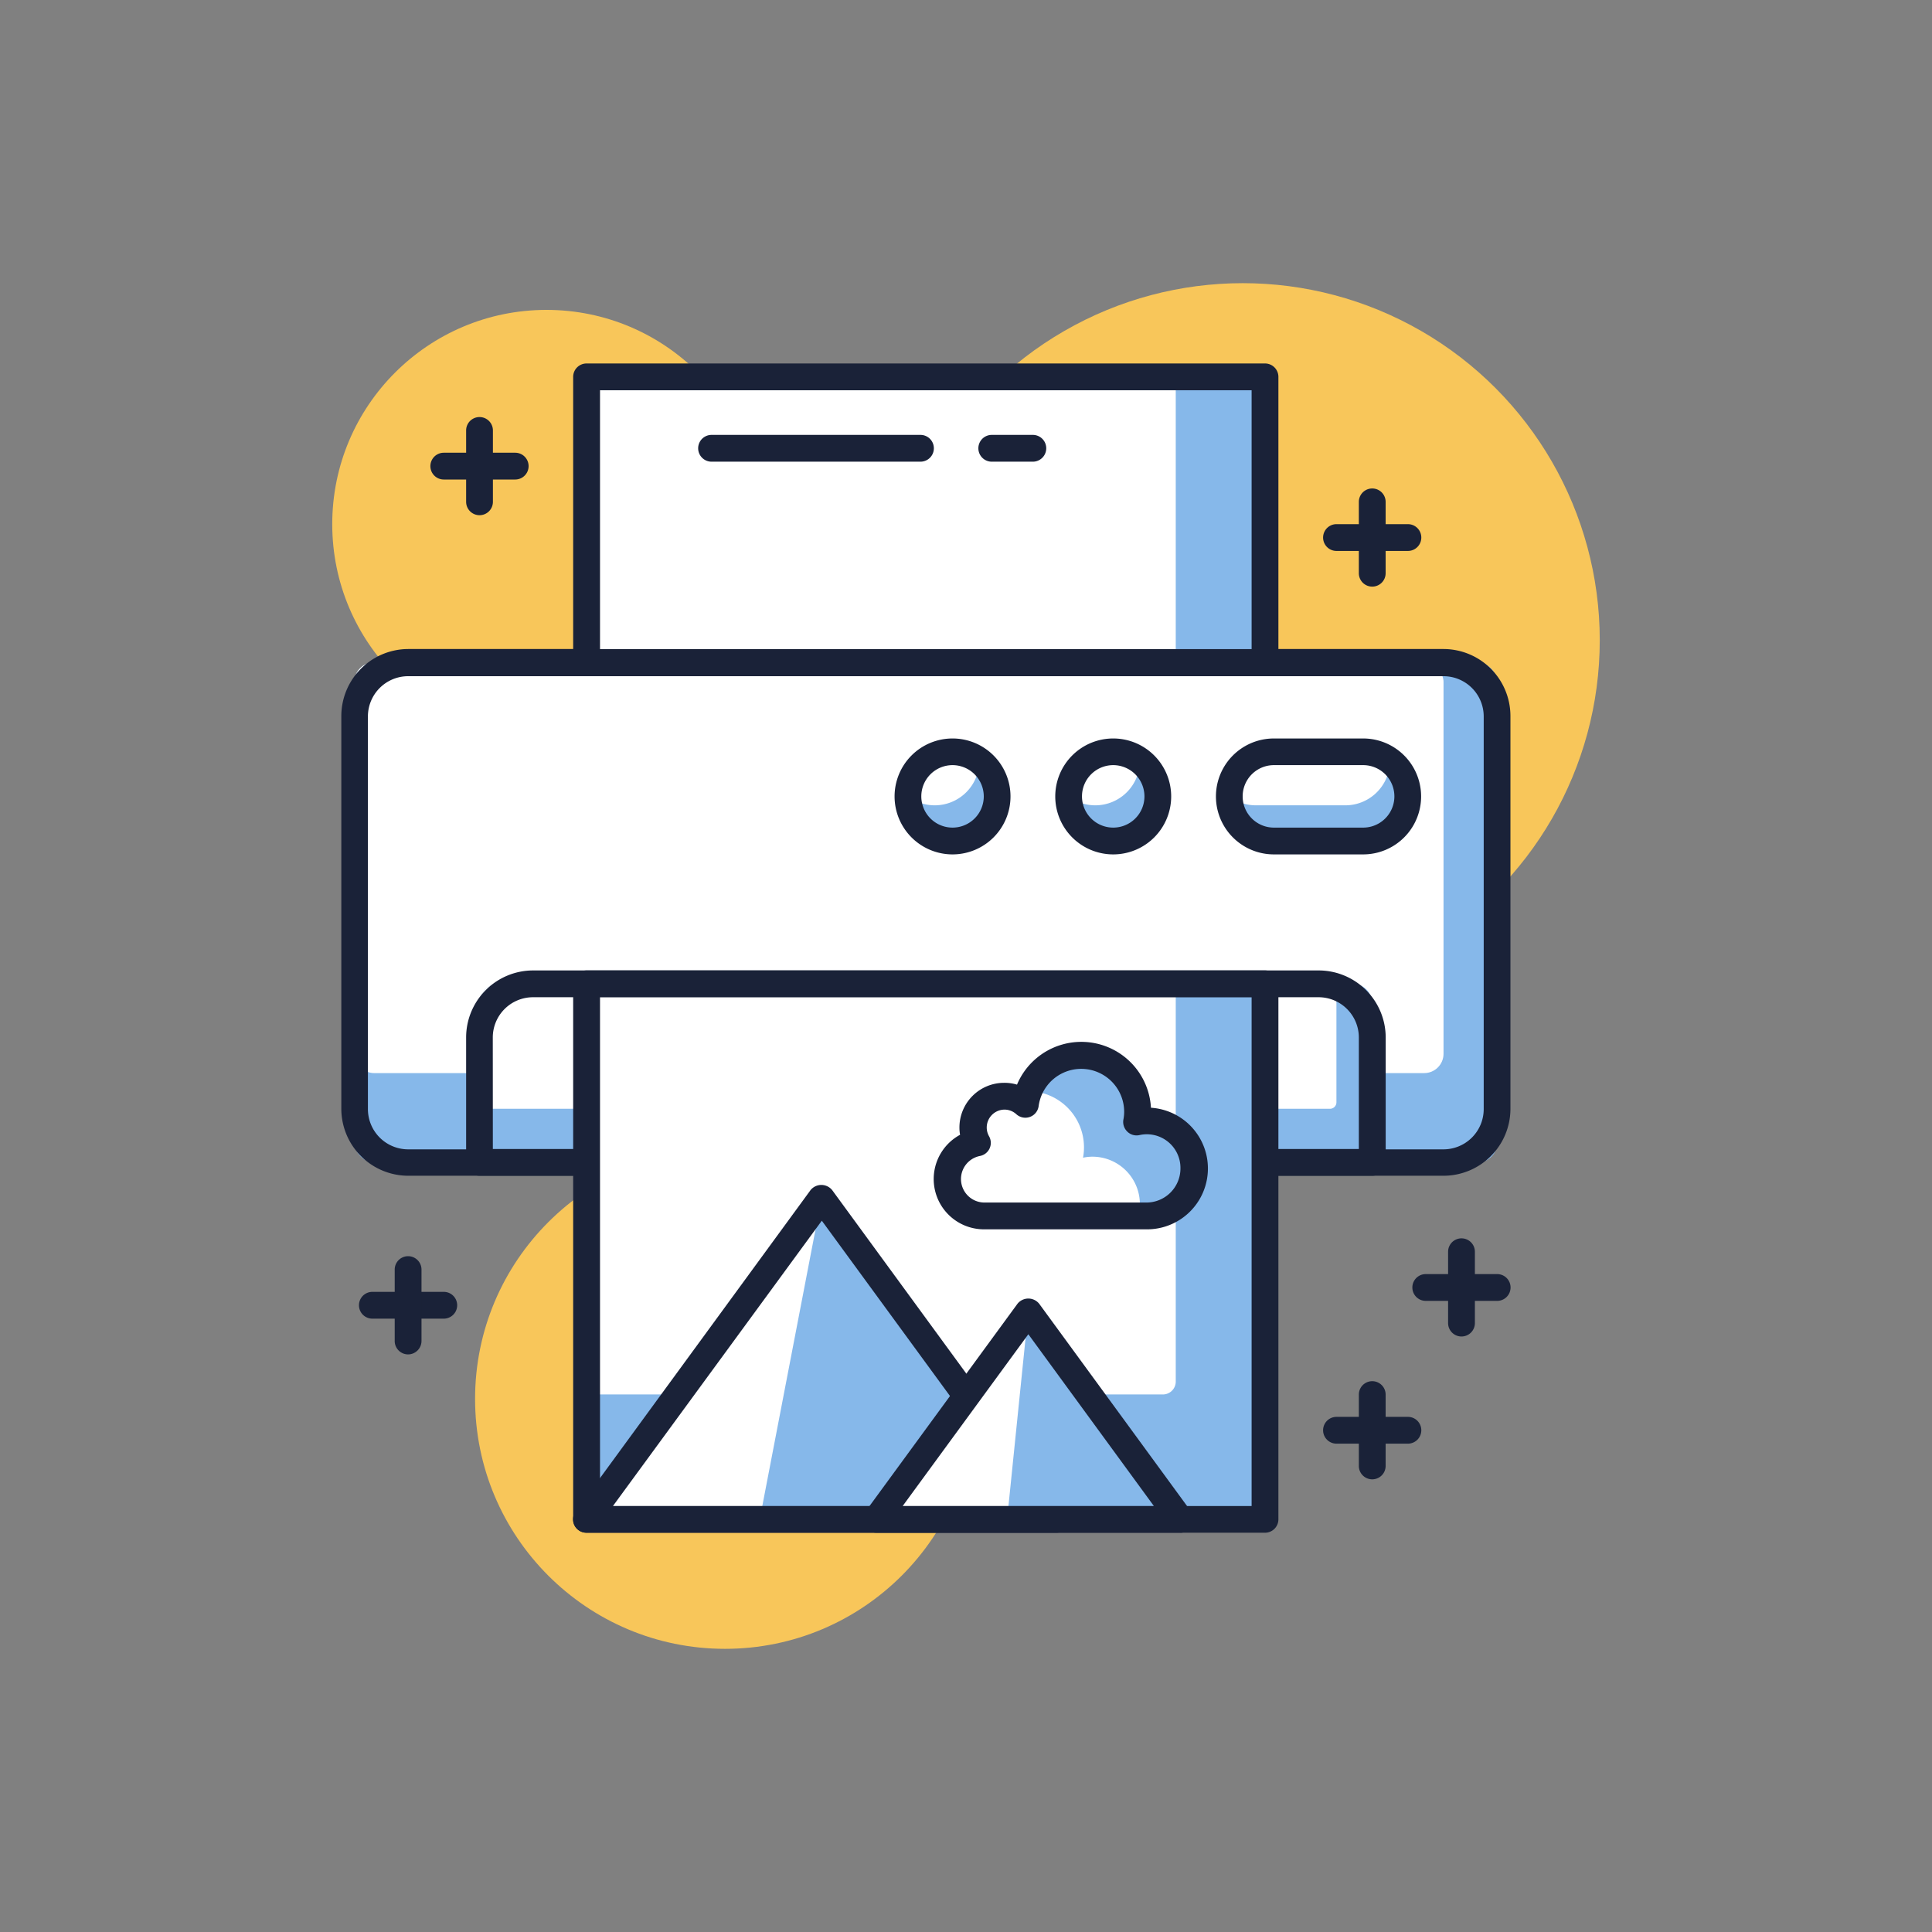 <svg id="layer_1" data-name="layer 1" xmlns="http://www.w3.org/2000/svg" viewBox="0 0 300 300"><rect x="0" y="0" width="300" height="300" fill="#808080" stroke="none"/><defs><style>.cls-1{fill:#f8c65a;}.cls-2{fill:#86b8ea;}.cls-3{fill:#fff;}.cls-4{fill:#1a2238;}</style></defs><circle class="cls-1" cx="112.58" cy="217.22" r="38.81"/><circle class="cls-1" cx="84.86" cy="81.39" r="33.27"/><circle class="cls-1" cx="192.97" cy="99.41" r="55.44"/><rect class="cls-2" x="55.05" y="102.87" width="177.42" height="77.62" rx="3"/><rect class="cls-3" x="55.05" y="102.87" width="169.1" height="63.76" rx="3"/><path class="cls-4" d="M224.15,182.57H63.37A10.41,10.41,0,0,1,53,172.18v-61a10.42,10.42,0,0,1,10.4-10.4H224.15a10.41,10.41,0,0,1,10.39,10.4v61A10.4,10.4,0,0,1,224.15,182.57ZM63.37,105a6.25,6.25,0,0,0-6.24,6.24v61a6.25,6.25,0,0,0,6.24,6.23H224.15a6.25,6.25,0,0,0,6.24-6.23v-61a6.25,6.25,0,0,0-6.24-6.24Z"/><path class="cls-2" d="M77.45,152.77H210.06a3,3,0,0,1,3,3v24.72a0,0,0,0,1,0,0H74.45a0,0,0,0,1,0,0V155.77A3,3,0,0,1,77.45,152.77Z"/><path class="cls-3" d="M77.45,152.77H204.52a3,3,0,0,1,3,3v15.4a1,1,0,0,1-1,1H74.45a0,0,0,0,1,0,0v-16.4A3,3,0,0,1,77.45,152.77Z"/><path class="cls-4" d="M213.06,182.57H74.45a2.08,2.08,0,0,1-2.07-2.08v-19.4a10.41,10.41,0,0,1,10.39-10.4h122a10.42,10.42,0,0,1,10.4,10.4v19.4A2.08,2.08,0,0,1,213.06,182.57ZM76.53,178.42H211V161.09a6.25,6.25,0,0,0-6.24-6.24h-122a6.25,6.25,0,0,0-6.24,6.24Z"/><rect class="cls-2" x="91.09" y="58.52" width="105.34" height="44.35"/><rect class="cls-3" x="91.09" y="58.52" width="91.48" height="44.35"/><path class="cls-4" d="M196.43,105H91.09A2.08,2.08,0,0,1,89,102.87V58.52a2.08,2.08,0,0,1,2.08-2.08H196.43a2.08,2.08,0,0,1,2.08,2.08v44.35A2.08,2.08,0,0,1,196.43,105ZM93.17,100.79H194.35V60.6H93.17Z"/><circle class="cls-3" cx="172.86" cy="123.66" r="6.93"/><path class="cls-2" d="M177,118.15a6.93,6.93,0,0,1-6.93,6.9,6.85,6.85,0,0,1-4.16-1.42v0A6.93,6.93,0,1,0,177,118.15Z"/><path class="cls-4" d="M172.86,132.67a9,9,0,1,1,9-9A9,9,0,0,1,172.86,132.67Zm0-13.86a4.85,4.85,0,1,0,4.85,4.85A4.86,4.86,0,0,0,172.86,118.81Z"/><circle class="cls-3" cx="147.91" cy="123.66" r="6.93"/><path class="cls-2" d="M152.07,118.15a6.93,6.93,0,0,1-6.93,6.9,6.85,6.85,0,0,1-4.16-1.42v0a6.93,6.93,0,1,0,11.09-5.51Z"/><path class="cls-4" d="M147.91,132.67a9,9,0,1,1,9-9A9,9,0,0,1,147.91,132.67Zm0-13.86a4.85,4.85,0,1,0,4.85,4.85A4.86,4.86,0,0,0,147.91,118.81Z"/><path class="cls-3" d="M211.67,130.59H197.81a6.93,6.93,0,0,1-6.93-6.93h0a6.94,6.94,0,0,1,6.93-6.93h13.86a6.93,6.93,0,0,1,6.93,6.93h0A6.93,6.93,0,0,1,211.67,130.59Z"/><path class="cls-2" d="M215.83,118.15a6.93,6.93,0,0,1-6.93,6.9H195a6.8,6.8,0,0,1-4.15-1.42s0,0,0,0a6.93,6.93,0,0,0,6.93,6.93h13.86a6.91,6.91,0,0,0,4.16-12.44Z"/><path class="cls-4" d="M211.67,132.67H197.81a9,9,0,0,1,0-18h13.86a9,9,0,1,1,0,18Zm-13.86-13.86a4.85,4.85,0,1,0,0,9.7h13.86a4.85,4.85,0,1,0,0-9.7Z"/><rect class="cls-2" x="91.09" y="152.77" width="105.34" height="83.16"/><path class="cls-3" d="M91.09,152.77h91.48a0,0,0,0,1,0,0v61.76a2,2,0,0,1-2,2H91.09a0,0,0,0,1,0,0V152.77A0,0,0,0,1,91.09,152.77Z"/><path class="cls-4" d="M196.43,238H91.09A2.08,2.08,0,0,1,89,235.93V152.77a2.08,2.08,0,0,1,2.08-2.08H196.43a2.08,2.08,0,0,1,2.08,2.08v83.16A2.08,2.08,0,0,1,196.43,238ZM93.17,233.86H194.35v-79H93.17Z"/><path class="cls-3" d="M152.78,188.81a5.73,5.73,0,0,1-1.09-11.35,4.85,4.85,0,0,1,4.23-7.24,4.87,4.87,0,0,1,3.26,1.26,8.75,8.75,0,0,1,17.42,1.13,8.46,8.46,0,0,1-.15,1.61,7.51,7.51,0,0,1,1.51-.16,7.38,7.38,0,1,1,0,14.75Z"/><path class="cls-2" d="M178,174.06a7.51,7.51,0,0,0-1.51.16,8.46,8.46,0,0,0,.15-1.61,8.73,8.73,0,0,0-16.86-3.18,8.73,8.73,0,0,1,8.54,8.73,8.53,8.53,0,0,1-.15,1.61,6.94,6.94,0,0,1,1.52-.16A7.37,7.37,0,0,1,177,187a7.92,7.92,0,0,1-.25,1.83H178a7.38,7.38,0,1,0,0-14.75Z"/><path class="cls-4" d="M178,190.89H152.78a7.81,7.81,0,0,1-3.7-14.68,6.12,6.12,0,0,1-.1-1.14,6.94,6.94,0,0,1,6.94-6.93,6.76,6.76,0,0,1,2,.28,10.83,10.83,0,0,1,20.8,3.59,9.45,9.45,0,0,1-.71,18.88Zm-22-18.59a2.78,2.78,0,0,0-2.78,2.77,2.75,2.75,0,0,0,.36,1.37,2.07,2.07,0,0,1-1.42,3.06,3.65,3.65,0,0,0,.7,7.23H178a5.29,5.29,0,0,0,5.3-5.29,5.22,5.22,0,0,0-6.38-5.18,2.05,2.05,0,0,1-1.88-.55,2.09,2.09,0,0,1-.6-1.87,6.08,6.08,0,0,0,.12-1.22,6.67,6.67,0,0,0-13.28-.87,2.08,2.08,0,0,1-3.46,1.27A2.73,2.73,0,0,0,155.92,172.3Z"/><polygon class="cls-2" points="127.57 186.04 91.09 235.93 164.06 235.93 127.57 186.04"/><polygon class="cls-3" points="127.57 186.04 91.09 235.93 117.97 235.93 127.57 186.04"/><path class="cls-4" d="M164.06,238h-73a2.07,2.07,0,0,1-1.68-3.3l36.48-49.9a2.16,2.16,0,0,1,3.36,0l36.48,49.9a2.07,2.07,0,0,1-1.67,3.3Zm-68.88-4.15H160l-32.39-44.3Z"/><polygon class="cls-2" points="159.67 203.67 136.07 235.93 183.26 235.93 159.67 203.67"/><polygon class="cls-3" points="159.67 203.67 136.07 235.93 156.38 235.93 159.67 203.67"/><path class="cls-4" d="M183.26,238H136.08a2.07,2.07,0,0,1-1.68-3.3L158,202.44a2.16,2.16,0,0,1,3.36,0l23.59,32.27a2.08,2.08,0,0,1-1.68,3.3Zm-43.09-4.15h39l-19.49-26.67Z"/><path class="cls-4" d="M80,74.46H68.91a2.08,2.08,0,0,1,0-4.16H80a2.08,2.08,0,0,1,0,4.16Z"/><path class="cls-4" d="M74.46,80a2.08,2.08,0,0,1-2.08-2.08V66.84a2.08,2.08,0,0,1,4.16,0V77.92A2.08,2.08,0,0,1,74.46,80Z"/><path class="cls-4" d="M218.62,85.55H207.53a2.08,2.08,0,0,1,0-4.16h11.09a2.08,2.08,0,0,1,0,4.16Z"/><path class="cls-4" d="M213.08,91.09A2.08,2.08,0,0,1,211,89V77.93a2.08,2.08,0,1,1,4.16,0V89A2.08,2.08,0,0,1,213.08,91.09Z"/><path class="cls-4" d="M232.48,202H221.39a2.08,2.08,0,1,1,0-4.16h11.09a2.08,2.08,0,1,1,0,4.16Z"/><path class="cls-4" d="M226.94,207.53a2.08,2.08,0,0,1-2.08-2.08V194.37a2.08,2.08,0,1,1,4.16,0v11.08A2.08,2.08,0,0,1,226.94,207.53Z"/><path class="cls-4" d="M218.62,224.17H207.53a2.08,2.08,0,0,1,0-4.16h11.09a2.08,2.08,0,0,1,0,4.16Z"/><path class="cls-4" d="M213.08,229.71a2.08,2.08,0,0,1-2.08-2.08V216.55a2.08,2.08,0,1,1,4.16,0v11.08A2.08,2.08,0,0,1,213.08,229.71Z"/><path class="cls-4" d="M68.91,204.76H57.82a2.08,2.08,0,0,1,0-4.16H68.91a2.08,2.08,0,0,1,0,4.16Z"/><path class="cls-4" d="M63.37,210.31a2.08,2.08,0,0,1-2.08-2.08V197.14a2.08,2.08,0,0,1,4.16,0v11.09A2.09,2.09,0,0,1,63.37,210.31Z"/><path class="cls-4" d="M142.93,71.69H110.49a2.08,2.08,0,0,1,0-4.16h32.44a2.08,2.08,0,0,1,0,4.16Z"/><path class="cls-4" d="M160.39,71.69H154a2.08,2.08,0,0,1,0-4.16h6.38a2.08,2.08,0,1,1,0,4.16Z"/></svg>